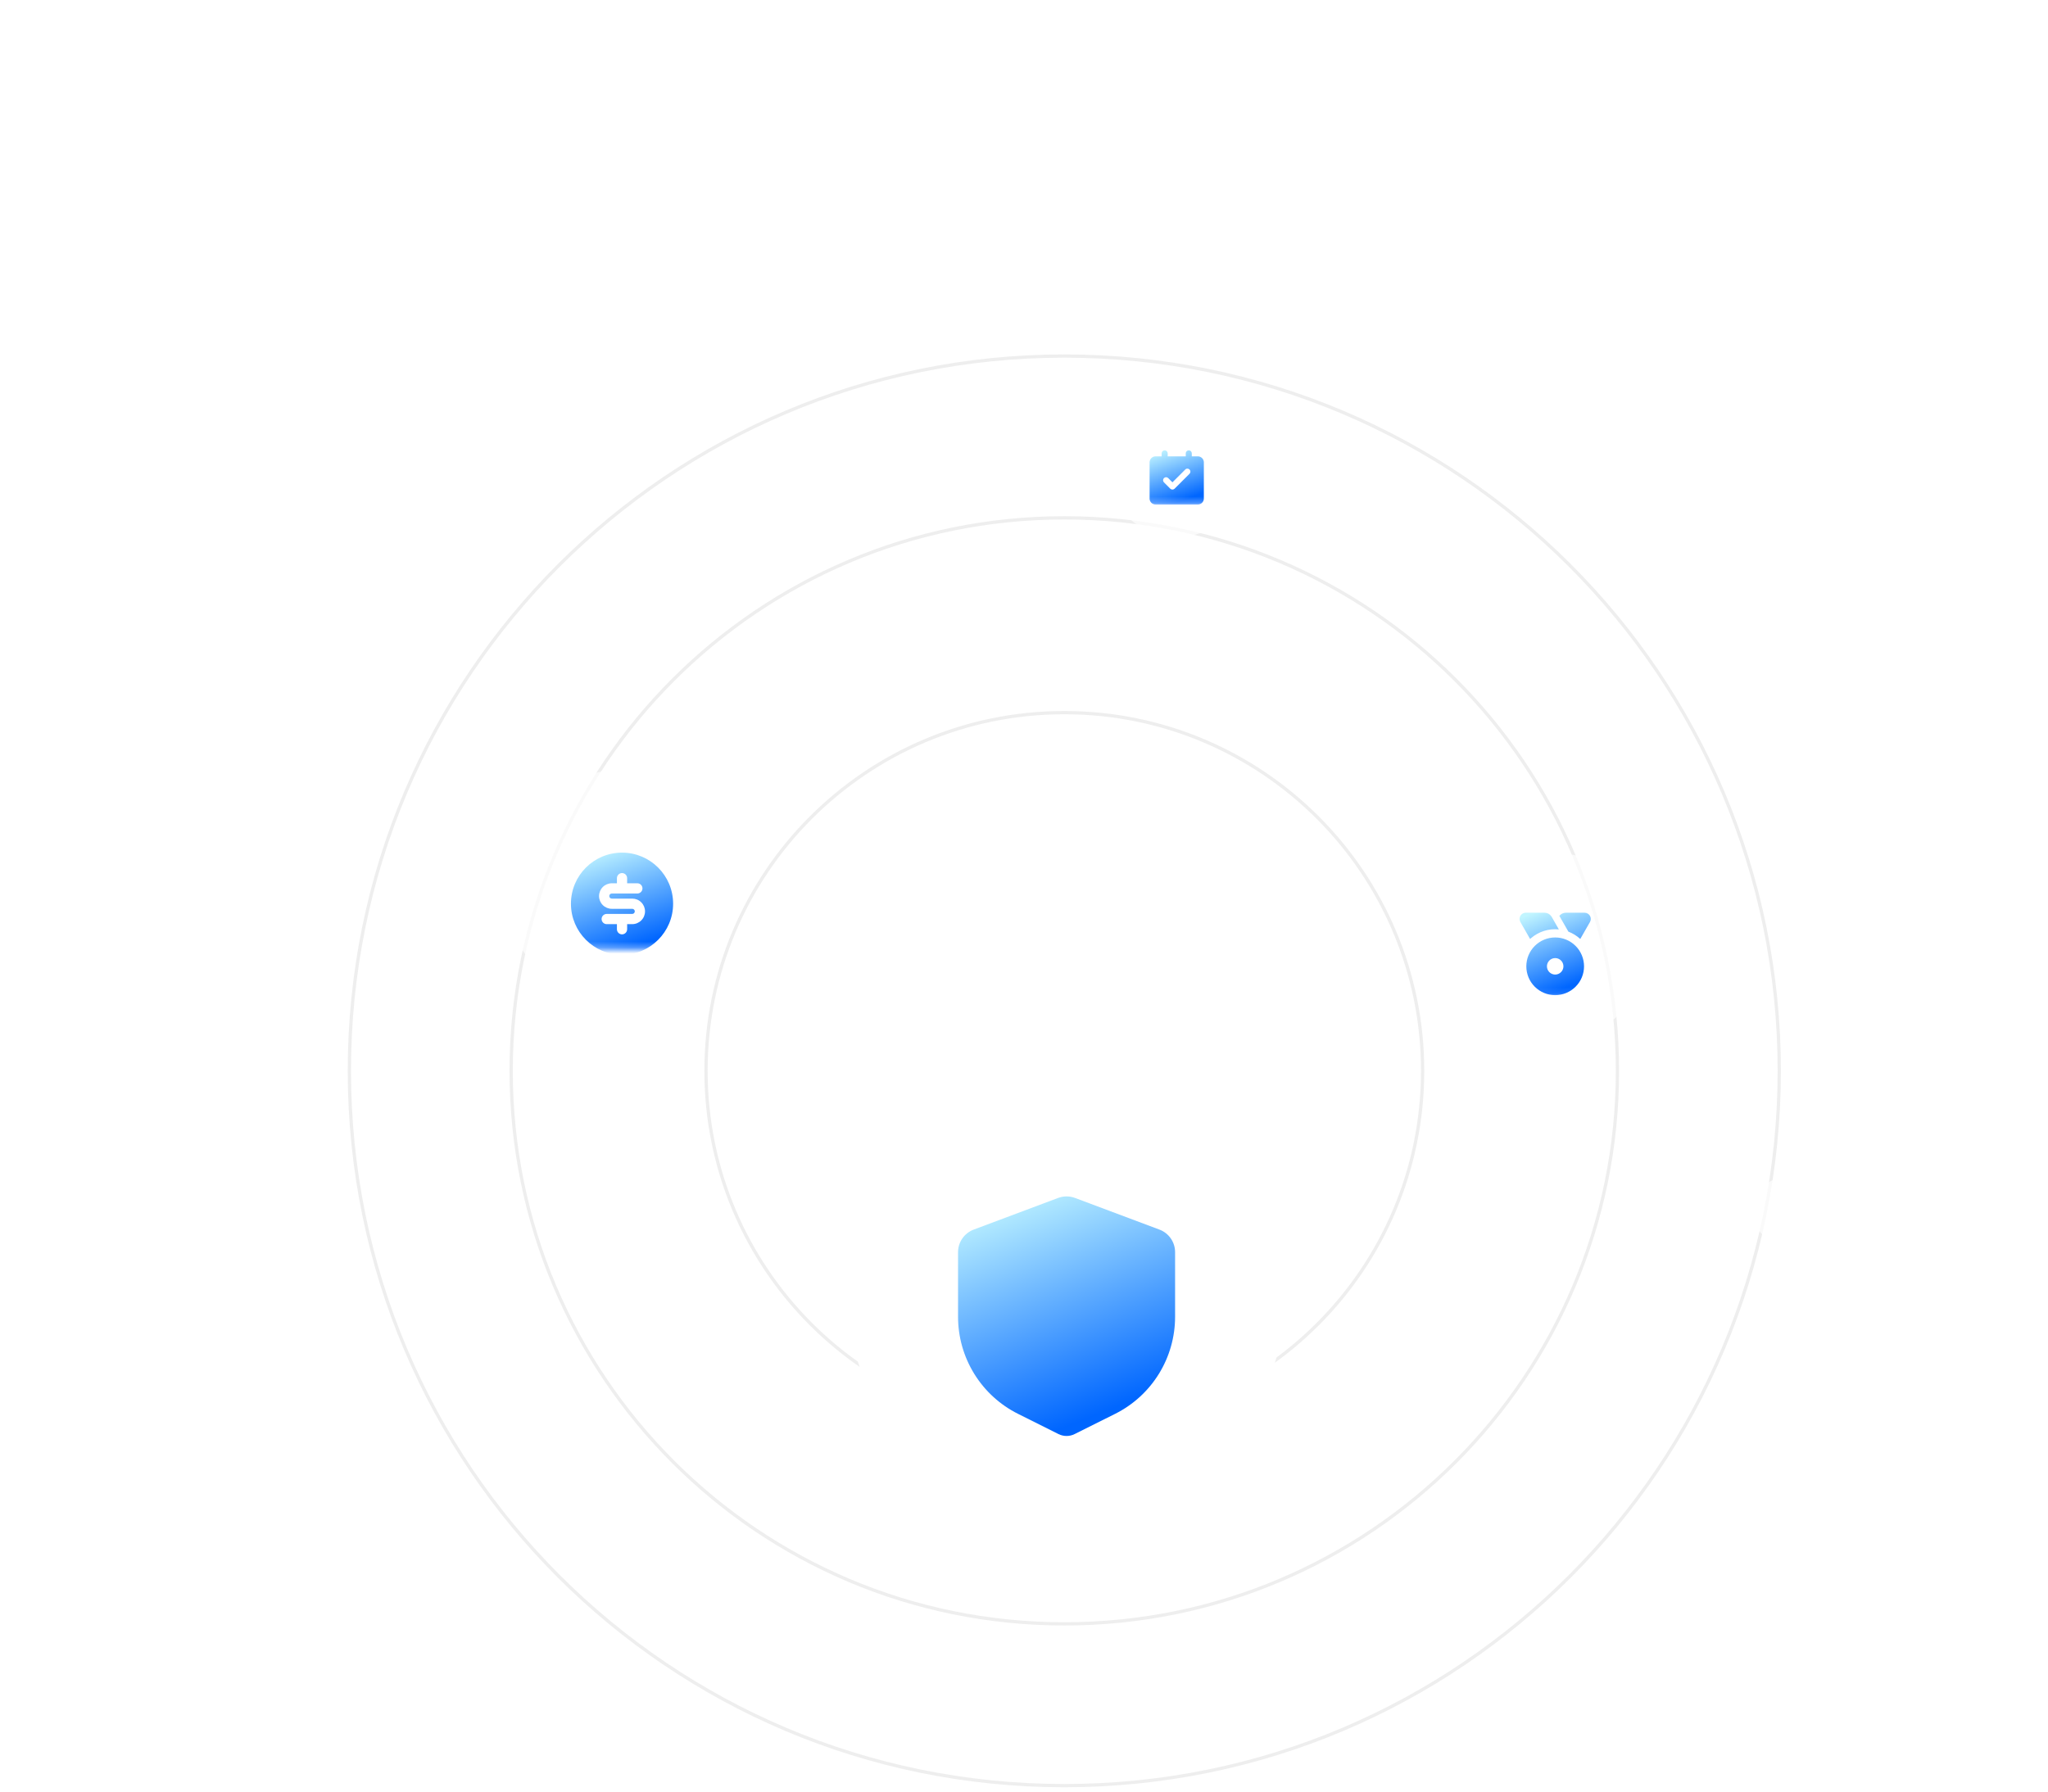 <svg width="344" height="301" viewBox="0 0 344 301" fill="none" xmlns="http://www.w3.org/2000/svg">
<path opacity="0.6" d="M178.772 240.095C212.01 240.095 238.956 213.15 238.956 179.911C238.956 146.673 212.01 119.727 178.772 119.727C145.533 119.727 118.588 146.673 118.588 179.911C118.588 213.15 145.533 240.095 178.772 240.095Z" stroke="#E2E2E2" stroke-width="0.548"/>
<path opacity="0.6" d="M178.772 272.822C230.085 272.822 271.682 231.224 271.682 179.911C271.682 128.598 230.085 87.001 178.772 87.001C127.459 87.001 85.861 128.598 85.861 179.911C85.861 231.224 127.459 272.822 178.772 272.822Z" stroke="#E2E2E2" stroke-width="0.548"/>
<path opacity="0.6" d="M178.772 59.819C245.096 59.819 298.862 113.586 298.862 179.91C298.862 246.234 245.097 300.001 178.772 300.001C112.448 300 58.682 246.234 58.682 179.91C58.682 113.586 112.448 59.819 178.772 59.819Z" stroke="#E2E2E2" stroke-width="0.548"/>
<g filter="url(#filter0_dddddi_881_335)">
<path d="M87.477 266.998C87.477 262.803 90.877 259.403 95.072 259.403H96.084C100.279 259.403 103.679 262.803 103.679 266.998C103.679 271.192 100.279 274.593 96.084 274.593H95.072C90.877 274.593 87.477 271.192 87.477 266.998Z" fill="white"/>
</g>
<g filter="url(#filter1_dddddi_881_335)">
<path d="M142.455 176.821C142.455 156.556 158.883 140.128 179.147 140.128C199.412 140.128 215.839 156.556 215.839 176.821C215.839 197.085 199.412 213.513 179.147 213.513C158.883 213.513 142.455 197.085 142.455 176.821Z" fill="white"/>
<mask id="mask0_881_335" style="mask-type:luminance" maskUnits="userSpaceOnUse" x="154" y="152" width="50" height="50">
<path d="M203.452 152.516H154.844V201.125H203.452V152.516Z" fill="white"/>
</mask>
<g mask="url(#mask0_881_335)">
<g filter="url(#filter2_di_881_335)">
<path d="M180.572 156.962L194.749 162.279C195.522 162.568 196.187 163.087 196.657 163.764C197.127 164.442 197.379 165.247 197.378 166.072V176.934C197.378 180.319 196.436 183.638 194.656 186.517C192.877 189.397 190.33 191.724 187.302 193.238L180.509 196.632C180.088 196.843 179.622 196.953 179.15 196.953C178.679 196.953 178.213 196.843 177.791 196.632L170.998 193.236C167.97 191.722 165.424 189.395 163.645 186.515C161.865 183.636 160.922 180.317 160.922 176.932V166.074C160.922 165.249 161.173 164.444 161.643 163.765C162.113 163.087 162.778 162.568 163.551 162.279L177.728 156.962C178.646 156.619 179.655 156.619 180.572 156.962Z" fill="url(#paint0_linear_881_335)"/>
</g>
</g>
</g>
<g filter="url(#filter3_ddddddi_881_335)">
<path d="M124.229 120.381C124.229 109.475 115.387 100.634 104.481 100.634C93.575 100.634 84.734 109.475 84.734 120.381C84.734 131.287 93.575 140.128 104.481 140.128C115.387 140.128 124.229 131.287 124.229 120.381Z" fill="white" fill-opacity="0.72"/>
<mask id="mask1_881_335" style="mask-type:luminance" maskUnits="userSpaceOnUse" x="94" y="110" width="21" height="21">
<path d="M114.777 110.084H94.184V130.678H114.777V110.084Z" fill="white"/>
</mask>
<g mask="url(#mask1_881_335)">
<g filter="url(#filter4_di_881_335)">
<path fill-rule="evenodd" clip-rule="evenodd" d="M95.9 120.381C95.9 115.642 99.743 111.801 104.482 111.801C109.221 111.801 113.062 115.642 113.062 120.381C113.062 125.121 109.221 128.963 104.482 128.963C99.743 128.963 95.9 125.121 95.9 120.381ZM105.339 116.092C105.339 115.864 105.249 115.645 105.088 115.484C104.927 115.323 104.709 115.233 104.482 115.233C104.254 115.233 104.035 115.323 103.875 115.484C103.714 115.645 103.623 115.864 103.623 116.092V116.949H102.765C102.196 116.949 101.65 117.175 101.248 117.577C100.846 117.98 100.62 118.525 100.62 119.094C100.62 119.663 100.846 120.209 101.248 120.611C101.65 121.013 102.196 121.24 102.765 121.24H106.197C106.312 121.24 106.421 121.285 106.501 121.366C106.581 121.446 106.627 121.555 106.627 121.668C106.627 121.783 106.581 121.891 106.501 121.972C106.421 122.052 106.312 122.098 106.197 122.098H101.908C101.68 122.098 101.461 122.188 101.301 122.349C101.14 122.51 101.049 122.728 101.049 122.956C101.049 123.183 101.14 123.401 101.301 123.562C101.461 123.723 101.68 123.814 101.908 123.814H103.623V124.672C103.623 124.9 103.714 125.118 103.875 125.279C104.035 125.44 104.254 125.53 104.482 125.53C104.709 125.53 104.927 125.44 105.088 125.279C105.249 125.118 105.339 124.9 105.339 124.672V123.814H106.197C106.766 123.814 107.312 123.587 107.714 123.185C108.117 122.783 108.343 122.238 108.343 121.668C108.343 121.099 108.117 120.555 107.714 120.152C107.312 119.749 106.766 119.524 106.197 119.524H102.765C102.652 119.524 102.542 119.478 102.461 119.398C102.381 119.317 102.336 119.209 102.336 119.094C102.336 118.981 102.381 118.871 102.461 118.791C102.542 118.71 102.652 118.666 102.765 118.666H107.056C107.283 118.666 107.502 118.575 107.663 118.414C107.824 118.253 107.914 118.035 107.914 117.807C107.914 117.579 107.824 117.362 107.663 117.201C107.502 117.04 107.283 116.949 107.056 116.949H105.339V116.092Z" fill="url(#paint1_linear_881_335)"/>
</g>
</g>
</g>
<g filter="url(#filter5_ddddddi_881_335)">
<path d="M197.655 50.001H197.655C191.219 50.001 186.002 55.218 186.002 61.653V61.653C186.002 68.089 191.219 73.306 197.655 73.306H197.655C204.09 73.306 209.307 68.089 209.307 61.653V61.653C209.307 55.218 204.09 50.001 197.655 50.001Z" fill="white" fill-opacity="0.72"/>
<mask id="mask2_881_335" style="mask-type:luminance" maskUnits="userSpaceOnUse" x="191" y="55" width="13" height="13">
<path d="M203.728 55.577H191.576V67.73H203.728V55.577Z" fill="white"/>
</mask>
<g mask="url(#mask2_881_335)">
<g filter="url(#filter6_di_881_335)">
<path d="M199.676 57.096C199.811 57.096 199.939 57.15 200.035 57.245C200.129 57.34 200.182 57.468 200.182 57.603V58.109H201.195C201.45 58.109 201.696 58.206 201.884 58.379C202.071 58.553 202.187 58.791 202.206 59.046L202.208 59.122V65.198C202.208 65.453 202.112 65.7 201.937 65.887C201.764 66.074 201.526 66.189 201.271 66.208L201.195 66.211H194.106C193.851 66.211 193.605 66.114 193.418 65.941C193.23 65.767 193.115 65.529 193.096 65.274L193.094 65.198V59.122C193.094 58.866 193.19 58.62 193.364 58.433C193.537 58.246 193.775 58.131 194.03 58.112L194.106 58.109H195.119V57.603C195.119 57.468 195.173 57.34 195.267 57.245C195.362 57.15 195.491 57.096 195.625 57.096C195.76 57.096 195.889 57.15 195.984 57.245C196.078 57.34 196.132 57.468 196.132 57.603V58.109H199.17V57.603C199.17 57.468 199.223 57.34 199.318 57.245C199.413 57.15 199.541 57.096 199.676 57.096ZM199.081 60.327L196.933 62.474L196.216 61.758C196.121 61.666 195.993 61.615 195.86 61.616C195.728 61.617 195.6 61.671 195.507 61.764C195.413 61.858 195.359 61.985 195.358 62.118C195.357 62.251 195.408 62.379 195.5 62.474L196.57 63.545C196.618 63.593 196.675 63.63 196.736 63.656C196.799 63.682 196.865 63.695 196.933 63.695C197 63.695 197.066 63.682 197.128 63.656C197.19 63.63 197.247 63.593 197.294 63.545L199.797 61.042C199.845 60.996 199.884 60.94 199.91 60.878C199.936 60.816 199.951 60.75 199.952 60.683C199.952 60.615 199.939 60.549 199.913 60.486C199.888 60.424 199.85 60.368 199.803 60.32C199.755 60.273 199.698 60.235 199.637 60.21C199.575 60.184 199.508 60.171 199.44 60.172C199.373 60.172 199.306 60.186 199.245 60.213C199.183 60.239 199.127 60.278 199.081 60.327Z" fill="url(#paint2_linear_881_335)"/>
</g>
</g>
</g>
<g filter="url(#filter7_ddddddi_881_335)">
<path d="M276.918 136.584C276.918 127.915 269.891 120.888 261.222 120.888C252.553 120.888 245.525 127.915 245.525 136.584C245.525 145.253 252.553 152.281 261.222 152.281C269.891 152.281 276.918 145.253 276.918 136.584Z" fill="white" fill-opacity="0.72"/>
<mask id="mask3_881_335" style="mask-type:luminance" maskUnits="userSpaceOnUse" x="252" y="128" width="18" height="17">
<path d="M269.533 128.273H252.912V144.894H269.533V128.273Z" fill="white"/>
</mask>
<g mask="url(#mask3_881_335)">
<g filter="url(#filter8_di_881_335)">
<path d="M261.221 133.813C262.507 133.813 263.74 134.325 264.649 135.233C265.559 136.142 266.069 137.376 266.069 138.661C266.069 139.947 265.559 141.18 264.649 142.089C263.74 142.998 262.507 143.51 261.221 143.51C259.935 143.51 258.703 142.998 257.793 142.089C256.884 141.18 256.374 139.947 256.374 138.661C256.374 137.376 256.884 136.142 257.793 135.233C258.703 134.325 259.935 133.813 261.221 133.813ZM261.221 137.277C260.854 137.277 260.501 137.422 260.242 137.682C259.982 137.942 259.836 138.294 259.836 138.661C259.836 139.028 259.982 139.381 260.242 139.641C260.501 139.9 260.854 140.046 261.221 140.046C261.589 140.046 261.941 139.9 262.201 139.641C262.461 139.381 262.607 139.028 262.607 138.661C262.607 138.294 262.461 137.942 262.201 137.682C261.941 137.422 261.589 137.277 261.221 137.277ZM259.435 129.658C259.66 129.658 259.881 129.713 260.08 129.818C260.279 129.923 260.45 130.074 260.576 130.26L260.637 130.356L261.838 132.459C261.002 132.374 260.156 132.46 259.353 132.712C258.55 132.965 257.807 133.378 257.169 133.926L257.008 134.068L255.375 131.213C255.289 131.061 255.242 130.891 255.238 130.716C255.235 130.541 255.276 130.369 255.357 130.215C255.438 130.06 255.556 129.929 255.701 129.832C255.846 129.735 256.013 129.676 256.187 129.662L256.276 129.658H259.435ZM266.164 129.658C266.346 129.658 266.526 129.706 266.683 129.797C266.841 129.887 266.972 130.018 267.063 130.176C267.155 130.333 267.203 130.512 267.204 130.693C267.204 130.875 267.158 131.055 267.067 131.213L265.435 134.068C264.854 133.535 264.176 133.115 263.438 132.834L262.022 130.356C261.99 130.3 261.953 130.246 261.914 130.194C262.044 130.028 262.21 129.892 262.399 129.8C262.588 129.707 262.797 129.658 263.008 129.658H266.164Z" fill="url(#paint3_linear_881_335)"/>
</g>
</g>
</g>
<g filter="url(#filter9_ddddddi_881_335)">
<path d="M305.497 195.319C305.497 192.243 303.003 189.749 299.927 189.749C296.851 189.749 294.357 192.243 294.357 195.319C294.357 198.395 296.851 200.889 299.927 200.889C303.003 200.889 305.497 198.395 305.497 195.319Z" fill="white" fill-opacity="0.72"/>
</g>
<g filter="url(#filter10_ddddddi_881_335)">
<path d="M179.926 119.875C179.926 117.079 177.659 114.812 174.862 114.812C172.066 114.812 169.799 117.079 169.799 119.875C169.799 122.672 172.066 124.938 174.862 124.938C177.659 124.938 179.926 122.672 179.926 119.875Z" fill="white" fill-opacity="0.72"/>
</g>
<defs>
<filter id="filter0_dddddi_881_335" x="78.792" y="255.784" width="33.571" height="36.177" filterUnits="userSpaceOnUse" color-interpolation-filters="sRGB">
<feFlood flood-opacity="0" result="BackgroundImageFix"/>
<feColorMatrix in="SourceAlpha" type="matrix" values="0 0 0 0 0 0 0 0 0 0 0 0 0 0 0 0 0 0 127 0" result="hardAlpha"/>
<feOffset dy="8.684"/>
<feGaussianBlur stdDeviation="4.342"/>
<feComposite in2="hardAlpha" operator="out"/>
<feColorMatrix type="matrix" values="0 0 0 0 0.055 0 0 0 0 0.247 0 0 0 0 0.494 0 0 0 0.04 0"/>
<feBlend mode="normal" in2="BackgroundImageFix" result="effect1_dropShadow_881_335"/>
<feColorMatrix in="SourceAlpha" type="matrix" values="0 0 0 0 0 0 0 0 0 0 0 0 0 0 0 0 0 0 127 0" result="hardAlpha"/>
<feOffset dy="4.342"/>
<feGaussianBlur stdDeviation="2.171"/>
<feComposite in2="hardAlpha" operator="out"/>
<feColorMatrix type="matrix" values="0 0 0 0 0.055 0 0 0 0 0.247 0 0 0 0 0.494 0 0 0 0.04 0"/>
<feBlend mode="normal" in2="effect1_dropShadow_881_335" result="effect2_dropShadow_881_335"/>
<feColorMatrix in="SourceAlpha" type="matrix" values="0 0 0 0 0 0 0 0 0 0 0 0 0 0 0 0 0 0 127 0" result="hardAlpha"/>
<feOffset dy="2.171"/>
<feGaussianBlur stdDeviation="1.086"/>
<feComposite in2="hardAlpha" operator="out"/>
<feColorMatrix type="matrix" values="0 0 0 0 0.165 0 0 0 0 0.2 0 0 0 0 0.275 0 0 0 0.04 0"/>
<feBlend mode="normal" in2="effect2_dropShadow_881_335" result="effect3_dropShadow_881_335"/>
<feColorMatrix in="SourceAlpha" type="matrix" values="0 0 0 0 0 0 0 0 0 0 0 0 0 0 0 0 0 0 127 0" result="hardAlpha"/>
<feOffset dy="1.086"/>
<feGaussianBlur stdDeviation="0.543"/>
<feComposite in2="hardAlpha" operator="out"/>
<feColorMatrix type="matrix" values="0 0 0 0 0.165 0 0 0 0 0.2 0 0 0 0 0.275 0 0 0 0.04 0"/>
<feBlend mode="normal" in2="effect3_dropShadow_881_335" result="effect4_dropShadow_881_335"/>
<feColorMatrix in="SourceAlpha" type="matrix" values="0 0 0 0 0 0 0 0 0 0 0 0 0 0 0 0 0 0 127 0" result="hardAlpha"/>
<feOffset dy="0.362"/>
<feGaussianBlur stdDeviation="0.181"/>
<feComposite in2="hardAlpha" operator="out"/>
<feColorMatrix type="matrix" values="0 0 0 0 0.165 0 0 0 0 0.2 0 0 0 0 0.271 0 0 0 0.04 0"/>
<feBlend mode="normal" in2="effect4_dropShadow_881_335" result="effect5_dropShadow_881_335"/>
<feBlend mode="normal" in="SourceGraphic" in2="effect5_dropShadow_881_335" result="shape"/>
<feColorMatrix in="SourceAlpha" type="matrix" values="0 0 0 0 0 0 0 0 0 0 0 0 0 0 0 0 0 0 127 0" result="hardAlpha"/>
<feOffset/>
<feGaussianBlur stdDeviation="2"/>
<feComposite in2="hardAlpha" operator="arithmetic" k2="-1" k3="1"/>
<feColorMatrix type="matrix" values="0 0 0 0 0.055 0 0 0 0 0.247 0 0 0 0 0.494 0 0 0 0.04 0"/>
<feBlend mode="normal" in2="shape" result="effect6_innerShadow_881_335"/>
</filter>
<filter id="filter1_dddddi_881_335" x="121.03" y="131.201" width="116.236" height="125.162" filterUnits="userSpaceOnUse" color-interpolation-filters="sRGB">
<feFlood flood-opacity="0" result="BackgroundImageFix"/>
<feColorMatrix in="SourceAlpha" type="matrix" values="0 0 0 0 0 0 0 0 0 0 0 0 0 0 0 0 0 0 127 0" result="hardAlpha"/>
<feOffset dy="21.425"/>
<feGaussianBlur stdDeviation="10.713"/>
<feComposite in2="hardAlpha" operator="out"/>
<feColorMatrix type="matrix" values="0 0 0 0 0.055 0 0 0 0 0.247 0 0 0 0 0.494 0 0 0 0.04 0"/>
<feBlend mode="normal" in2="BackgroundImageFix" result="effect1_dropShadow_881_335"/>
<feColorMatrix in="SourceAlpha" type="matrix" values="0 0 0 0 0 0 0 0 0 0 0 0 0 0 0 0 0 0 127 0" result="hardAlpha"/>
<feOffset dy="10.713"/>
<feGaussianBlur stdDeviation="5.356"/>
<feComposite in2="hardAlpha" operator="out"/>
<feColorMatrix type="matrix" values="0 0 0 0 0.055 0 0 0 0 0.247 0 0 0 0 0.494 0 0 0 0.04 0"/>
<feBlend mode="normal" in2="effect1_dropShadow_881_335" result="effect2_dropShadow_881_335"/>
<feColorMatrix in="SourceAlpha" type="matrix" values="0 0 0 0 0 0 0 0 0 0 0 0 0 0 0 0 0 0 127 0" result="hardAlpha"/>
<feOffset dy="5.356"/>
<feGaussianBlur stdDeviation="2.678"/>
<feComposite in2="hardAlpha" operator="out"/>
<feColorMatrix type="matrix" values="0 0 0 0 0.165 0 0 0 0 0.2 0 0 0 0 0.275 0 0 0 0.04 0"/>
<feBlend mode="normal" in2="effect2_dropShadow_881_335" result="effect3_dropShadow_881_335"/>
<feColorMatrix in="SourceAlpha" type="matrix" values="0 0 0 0 0 0 0 0 0 0 0 0 0 0 0 0 0 0 127 0" result="hardAlpha"/>
<feOffset dy="2.678"/>
<feGaussianBlur stdDeviation="1.339"/>
<feComposite in2="hardAlpha" operator="out"/>
<feColorMatrix type="matrix" values="0 0 0 0 0.165 0 0 0 0 0.2 0 0 0 0 0.275 0 0 0 0.04 0"/>
<feBlend mode="normal" in2="effect3_dropShadow_881_335" result="effect4_dropShadow_881_335"/>
<feColorMatrix in="SourceAlpha" type="matrix" values="0 0 0 0 0 0 0 0 0 0 0 0 0 0 0 0 0 0 127 0" result="hardAlpha"/>
<feOffset dy="0.893"/>
<feGaussianBlur stdDeviation="0.446"/>
<feComposite in2="hardAlpha" operator="out"/>
<feColorMatrix type="matrix" values="0 0 0 0 0.165 0 0 0 0 0.2 0 0 0 0 0.271 0 0 0 0.04 0"/>
<feBlend mode="normal" in2="effect4_dropShadow_881_335" result="effect5_dropShadow_881_335"/>
<feBlend mode="normal" in="SourceGraphic" in2="effect5_dropShadow_881_335" result="shape"/>
<feColorMatrix in="SourceAlpha" type="matrix" values="0 0 0 0 0 0 0 0 0 0 0 0 0 0 0 0 0 0 127 0" result="hardAlpha"/>
<feOffset/>
<feGaussianBlur stdDeviation="2"/>
<feComposite in2="hardAlpha" operator="arithmetic" k2="-1" k3="1"/>
<feColorMatrix type="matrix" values="0 0 0 0 0.055 0 0 0 0 0.247 0 0 0 0 0.494 0 0 0 0.04 0"/>
<feBlend mode="normal" in2="shape" result="effect6_innerShadow_881_335"/>
</filter>
<filter id="filter2_di_881_335" x="156.068" y="155.087" width="46.165" height="49.957" filterUnits="userSpaceOnUse" color-interpolation-filters="sRGB">
<feFlood flood-opacity="0" result="BackgroundImageFix"/>
<feColorMatrix in="SourceAlpha" type="matrix" values="0 0 0 0 0 0 0 0 0 0 0 0 0 0 0 0 0 0 127 0" result="hardAlpha"/>
<feOffset dy="3.236"/>
<feGaussianBlur stdDeviation="2.427"/>
<feComposite in2="hardAlpha" operator="out"/>
<feColorMatrix type="matrix" values="0 0 0 0 0 0 0 0 0 0 0 0 0 0 0 0 0 0 0.05 0"/>
<feBlend mode="normal" in2="BackgroundImageFix" result="effect1_dropShadow_881_335"/>
<feBlend mode="normal" in="SourceGraphic" in2="effect1_dropShadow_881_335" result="shape"/>
<feColorMatrix in="SourceAlpha" type="matrix" values="0 0 0 0 0 0 0 0 0 0 0 0 0 0 0 0 0 0 127 0" result="hardAlpha"/>
<feOffset/>
<feGaussianBlur stdDeviation="2.575"/>
<feComposite in2="hardAlpha" operator="arithmetic" k2="-1" k3="1"/>
<feColorMatrix type="matrix" values="0 0 0 0 0 0 0 0 0 0 0 0 0 0 0 0 0 0 0.16 0"/>
<feBlend mode="normal" in2="shape" result="effect2_innerShadow_881_335"/>
</filter>
<filter id="filter3_ddddddi_881_335" x="0.001" y="15.901" width="208.961" height="208.961" filterUnits="userSpaceOnUse" color-interpolation-filters="sRGB">
<feFlood flood-opacity="0" result="BackgroundImageFix"/>
<feColorMatrix in="SourceAlpha" type="matrix" values="0 0 0 0 0 0 0 0 0 0 0 0 0 0 0 0 0 0 127 0" result="hardAlpha"/>
<feOffset dy="14.977"/>
<feGaussianBlur stdDeviation="7.489"/>
<feComposite in2="hardAlpha" operator="out"/>
<feColorMatrix type="matrix" values="0 0 0 0 0.055 0 0 0 0 0.247 0 0 0 0 0.494 0 0 0 0.04 0"/>
<feBlend mode="normal" in2="BackgroundImageFix" result="effect1_dropShadow_881_335"/>
<feColorMatrix in="SourceAlpha" type="matrix" values="0 0 0 0 0 0 0 0 0 0 0 0 0 0 0 0 0 0 127 0" result="hardAlpha"/>
<feOffset dy="7.489"/>
<feGaussianBlur stdDeviation="3.744"/>
<feComposite in2="hardAlpha" operator="out"/>
<feColorMatrix type="matrix" values="0 0 0 0 0.055 0 0 0 0 0.247 0 0 0 0 0.494 0 0 0 0.04 0"/>
<feBlend mode="normal" in2="effect1_dropShadow_881_335" result="effect2_dropShadow_881_335"/>
<feColorMatrix in="SourceAlpha" type="matrix" values="0 0 0 0 0 0 0 0 0 0 0 0 0 0 0 0 0 0 127 0" result="hardAlpha"/>
<feOffset dy="3.744"/>
<feGaussianBlur stdDeviation="1.872"/>
<feComposite in2="hardAlpha" operator="out"/>
<feColorMatrix type="matrix" values="0 0 0 0 0.165 0 0 0 0 0.2 0 0 0 0 0.275 0 0 0 0.04 0"/>
<feBlend mode="normal" in2="effect2_dropShadow_881_335" result="effect3_dropShadow_881_335"/>
<feColorMatrix in="SourceAlpha" type="matrix" values="0 0 0 0 0 0 0 0 0 0 0 0 0 0 0 0 0 0 127 0" result="hardAlpha"/>
<feOffset dy="1.872"/>
<feGaussianBlur stdDeviation="0.936"/>
<feComposite in2="hardAlpha" operator="out"/>
<feColorMatrix type="matrix" values="0 0 0 0 0.165 0 0 0 0 0.2 0 0 0 0 0.275 0 0 0 0.04 0"/>
<feBlend mode="normal" in2="effect3_dropShadow_881_335" result="effect4_dropShadow_881_335"/>
<feColorMatrix in="SourceAlpha" type="matrix" values="0 0 0 0 0 0 0 0 0 0 0 0 0 0 0 0 0 0 127 0" result="hardAlpha"/>
<feOffset dy="0.624"/>
<feGaussianBlur stdDeviation="0.312"/>
<feComposite in2="hardAlpha" operator="out"/>
<feColorMatrix type="matrix" values="0 0 0 0 0.165 0 0 0 0 0.2 0 0 0 0 0.271 0 0 0 0.04 0"/>
<feBlend mode="normal" in2="effect4_dropShadow_881_335" result="effect5_dropShadow_881_335"/>
<feColorMatrix in="SourceAlpha" type="matrix" values="0 0 0 0 0 0 0 0 0 0 0 0 0 0 0 0 0 0 127 0" result="hardAlpha"/>
<feOffset/>
<feGaussianBlur stdDeviation="42.367"/>
<feComposite in2="hardAlpha" operator="out"/>
<feColorMatrix type="matrix" values="0 0 0 0 1 0 0 0 0 1 0 0 0 0 1 0 0 0 1 0"/>
<feBlend mode="normal" in2="effect5_dropShadow_881_335" result="effect6_dropShadow_881_335"/>
<feBlend mode="normal" in="SourceGraphic" in2="effect6_dropShadow_881_335" result="shape"/>
<feColorMatrix in="SourceAlpha" type="matrix" values="0 0 0 0 0 0 0 0 0 0 0 0 0 0 0 0 0 0 127 0" result="hardAlpha"/>
<feOffset/>
<feGaussianBlur stdDeviation="2"/>
<feComposite in2="hardAlpha" operator="arithmetic" k2="-1" k3="1"/>
<feColorMatrix type="matrix" values="0 0 0 0 0.055 0 0 0 0 0.247 0 0 0 0 0.494 0 0 0 0.04 0"/>
<feBlend mode="normal" in2="shape" result="effect7_innerShadow_881_335"/>
</filter>
<filter id="filter4_di_881_335" x="91.79" y="110.431" width="25.384" height="25.383" filterUnits="userSpaceOnUse" color-interpolation-filters="sRGB">
<feFlood flood-opacity="0" result="BackgroundImageFix"/>
<feColorMatrix in="SourceAlpha" type="matrix" values="0 0 0 0 0 0 0 0 0 0 0 0 0 0 0 0 0 0 127 0" result="hardAlpha"/>
<feOffset dy="2.741"/>
<feGaussianBlur stdDeviation="2.055"/>
<feComposite in2="hardAlpha" operator="out"/>
<feColorMatrix type="matrix" values="0 0 0 0 0 0 0 0 0 0 0 0 0 0 0 0 0 0 0.05 0"/>
<feBlend mode="normal" in2="BackgroundImageFix" result="effect1_dropShadow_881_335"/>
<feBlend mode="normal" in="SourceGraphic" in2="effect1_dropShadow_881_335" result="shape"/>
<feColorMatrix in="SourceAlpha" type="matrix" values="0 0 0 0 0 0 0 0 0 0 0 0 0 0 0 0 0 0 127 0" result="hardAlpha"/>
<feOffset/>
<feGaussianBlur stdDeviation="2.181"/>
<feComposite in2="hardAlpha" operator="arithmetic" k2="-1" k3="1"/>
<feColorMatrix type="matrix" values="0 0 0 0 0 0 0 0 0 0 0 0 0 0 0 0 0 0 0.16 0"/>
<feBlend mode="normal" in2="shape" result="effect2_innerShadow_881_335"/>
</filter>
<filter id="filter5_ddddddi_881_335" x="136.001" y="-6.86646e-05" width="123.306" height="123.307" filterUnits="userSpaceOnUse" color-interpolation-filters="sRGB">
<feFlood flood-opacity="0" result="BackgroundImageFix"/>
<feColorMatrix in="SourceAlpha" type="matrix" values="0 0 0 0 0 0 0 0 0 0 0 0 0 0 0 0 0 0 127 0" result="hardAlpha"/>
<feOffset dy="8.838"/>
<feGaussianBlur stdDeviation="4.419"/>
<feComposite in2="hardAlpha" operator="out"/>
<feColorMatrix type="matrix" values="0 0 0 0 0.055 0 0 0 0 0.247 0 0 0 0 0.494 0 0 0 0.04 0"/>
<feBlend mode="normal" in2="BackgroundImageFix" result="effect1_dropShadow_881_335"/>
<feColorMatrix in="SourceAlpha" type="matrix" values="0 0 0 0 0 0 0 0 0 0 0 0 0 0 0 0 0 0 127 0" result="hardAlpha"/>
<feOffset dy="4.419"/>
<feGaussianBlur stdDeviation="2.21"/>
<feComposite in2="hardAlpha" operator="out"/>
<feColorMatrix type="matrix" values="0 0 0 0 0.055 0 0 0 0 0.247 0 0 0 0 0.494 0 0 0 0.04 0"/>
<feBlend mode="normal" in2="effect1_dropShadow_881_335" result="effect2_dropShadow_881_335"/>
<feColorMatrix in="SourceAlpha" type="matrix" values="0 0 0 0 0 0 0 0 0 0 0 0 0 0 0 0 0 0 127 0" result="hardAlpha"/>
<feOffset dy="2.21"/>
<feGaussianBlur stdDeviation="1.105"/>
<feComposite in2="hardAlpha" operator="out"/>
<feColorMatrix type="matrix" values="0 0 0 0 0.165 0 0 0 0 0.2 0 0 0 0 0.275 0 0 0 0.04 0"/>
<feBlend mode="normal" in2="effect2_dropShadow_881_335" result="effect3_dropShadow_881_335"/>
<feColorMatrix in="SourceAlpha" type="matrix" values="0 0 0 0 0 0 0 0 0 0 0 0 0 0 0 0 0 0 127 0" result="hardAlpha"/>
<feOffset dy="1.105"/>
<feGaussianBlur stdDeviation="0.552"/>
<feComposite in2="hardAlpha" operator="out"/>
<feColorMatrix type="matrix" values="0 0 0 0 0.165 0 0 0 0 0.2 0 0 0 0 0.275 0 0 0 0.04 0"/>
<feBlend mode="normal" in2="effect3_dropShadow_881_335" result="effect4_dropShadow_881_335"/>
<feColorMatrix in="SourceAlpha" type="matrix" values="0 0 0 0 0 0 0 0 0 0 0 0 0 0 0 0 0 0 127 0" result="hardAlpha"/>
<feOffset dy="0.368"/>
<feGaussianBlur stdDeviation="0.184"/>
<feComposite in2="hardAlpha" operator="out"/>
<feColorMatrix type="matrix" values="0 0 0 0 0.165 0 0 0 0 0.2 0 0 0 0 0.271 0 0 0 0.04 0"/>
<feBlend mode="normal" in2="effect4_dropShadow_881_335" result="effect5_dropShadow_881_335"/>
<feColorMatrix in="SourceAlpha" type="matrix" values="0 0 0 0 0 0 0 0 0 0 0 0 0 0 0 0 0 0 127 0" result="hardAlpha"/>
<feOffset/>
<feGaussianBlur stdDeviation="25"/>
<feComposite in2="hardAlpha" operator="out"/>
<feColorMatrix type="matrix" values="0 0 0 0 1 0 0 0 0 1 0 0 0 0 1 0 0 0 1 0"/>
<feBlend mode="normal" in2="effect5_dropShadow_881_335" result="effect6_dropShadow_881_335"/>
<feBlend mode="normal" in="SourceGraphic" in2="effect6_dropShadow_881_335" result="shape"/>
<feColorMatrix in="SourceAlpha" type="matrix" values="0 0 0 0 0 0 0 0 0 0 0 0 0 0 0 0 0 0 127 0" result="hardAlpha"/>
<feOffset/>
<feGaussianBlur stdDeviation="2"/>
<feComposite in2="hardAlpha" operator="arithmetic" k2="-1" k3="1"/>
<feColorMatrix type="matrix" values="0 0 0 0 0.055 0 0 0 0 0.247 0 0 0 0 0.494 0 0 0 0.04 0"/>
<feBlend mode="normal" in2="shape" result="effect7_innerShadow_881_335"/>
</filter>
<filter id="filter6_di_881_335" x="190.667" y="56.287" width="13.968" height="13.969" filterUnits="userSpaceOnUse" color-interpolation-filters="sRGB">
<feFlood flood-opacity="0" result="BackgroundImageFix"/>
<feColorMatrix in="SourceAlpha" type="matrix" values="0 0 0 0 0 0 0 0 0 0 0 0 0 0 0 0 0 0 127 0" result="hardAlpha"/>
<feOffset dy="1.618"/>
<feGaussianBlur stdDeviation="1.214"/>
<feComposite in2="hardAlpha" operator="out"/>
<feColorMatrix type="matrix" values="0 0 0 0 0 0 0 0 0 0 0 0 0 0 0 0 0 0 0.05 0"/>
<feBlend mode="normal" in2="BackgroundImageFix" result="effect1_dropShadow_881_335"/>
<feBlend mode="normal" in="SourceGraphic" in2="effect1_dropShadow_881_335" result="shape"/>
<feColorMatrix in="SourceAlpha" type="matrix" values="0 0 0 0 0 0 0 0 0 0 0 0 0 0 0 0 0 0 127 0" result="hardAlpha"/>
<feOffset/>
<feGaussianBlur stdDeviation="1.288"/>
<feComposite in2="hardAlpha" operator="arithmetic" k2="-1" k3="1"/>
<feColorMatrix type="matrix" values="0 0 0 0 0 0 0 0 0 0 0 0 0 0 0 0 0 0 0.16 0"/>
<feBlend mode="normal" in2="shape" result="effect2_innerShadow_881_335"/>
</filter>
<filter id="filter7_ddddddi_881_335" x="179.3" y="54.663" width="163.843" height="163.843" filterUnits="userSpaceOnUse" color-interpolation-filters="sRGB">
<feFlood flood-opacity="0" result="BackgroundImageFix"/>
<feColorMatrix in="SourceAlpha" type="matrix" values="0 0 0 0 0 0 0 0 0 0 0 0 0 0 0 0 0 0 127 0" result="hardAlpha"/>
<feOffset dy="11.706"/>
<feGaussianBlur stdDeviation="5.853"/>
<feComposite in2="hardAlpha" operator="out"/>
<feColorMatrix type="matrix" values="0 0 0 0 0.055 0 0 0 0 0.247 0 0 0 0 0.494 0 0 0 0.04 0"/>
<feBlend mode="normal" in2="BackgroundImageFix" result="effect1_dropShadow_881_335"/>
<feColorMatrix in="SourceAlpha" type="matrix" values="0 0 0 0 0 0 0 0 0 0 0 0 0 0 0 0 0 0 127 0" result="hardAlpha"/>
<feOffset dy="5.853"/>
<feGaussianBlur stdDeviation="2.926"/>
<feComposite in2="hardAlpha" operator="out"/>
<feColorMatrix type="matrix" values="0 0 0 0 0.055 0 0 0 0 0.247 0 0 0 0 0.494 0 0 0 0.04 0"/>
<feBlend mode="normal" in2="effect1_dropShadow_881_335" result="effect2_dropShadow_881_335"/>
<feColorMatrix in="SourceAlpha" type="matrix" values="0 0 0 0 0 0 0 0 0 0 0 0 0 0 0 0 0 0 127 0" result="hardAlpha"/>
<feOffset dy="2.926"/>
<feGaussianBlur stdDeviation="1.463"/>
<feComposite in2="hardAlpha" operator="out"/>
<feColorMatrix type="matrix" values="0 0 0 0 0.165 0 0 0 0 0.2 0 0 0 0 0.275 0 0 0 0.04 0"/>
<feBlend mode="normal" in2="effect2_dropShadow_881_335" result="effect3_dropShadow_881_335"/>
<feColorMatrix in="SourceAlpha" type="matrix" values="0 0 0 0 0 0 0 0 0 0 0 0 0 0 0 0 0 0 127 0" result="hardAlpha"/>
<feOffset dy="1.463"/>
<feGaussianBlur stdDeviation="0.732"/>
<feComposite in2="hardAlpha" operator="out"/>
<feColorMatrix type="matrix" values="0 0 0 0 0.165 0 0 0 0 0.2 0 0 0 0 0.275 0 0 0 0.04 0"/>
<feBlend mode="normal" in2="effect3_dropShadow_881_335" result="effect4_dropShadow_881_335"/>
<feColorMatrix in="SourceAlpha" type="matrix" values="0 0 0 0 0 0 0 0 0 0 0 0 0 0 0 0 0 0 127 0" result="hardAlpha"/>
<feOffset dy="0.488"/>
<feGaussianBlur stdDeviation="0.244"/>
<feComposite in2="hardAlpha" operator="out"/>
<feColorMatrix type="matrix" values="0 0 0 0 0.165 0 0 0 0 0.2 0 0 0 0 0.271 0 0 0 0.04 0"/>
<feBlend mode="normal" in2="effect4_dropShadow_881_335" result="effect5_dropShadow_881_335"/>
<feColorMatrix in="SourceAlpha" type="matrix" values="0 0 0 0 0 0 0 0 0 0 0 0 0 0 0 0 0 0 127 0" result="hardAlpha"/>
<feOffset/>
<feGaussianBlur stdDeviation="33.112"/>
<feComposite in2="hardAlpha" operator="out"/>
<feColorMatrix type="matrix" values="0 0 0 0 1 0 0 0 0 1 0 0 0 0 1 0 0 0 1 0"/>
<feBlend mode="normal" in2="effect5_dropShadow_881_335" result="effect6_dropShadow_881_335"/>
<feBlend mode="normal" in="SourceGraphic" in2="effect6_dropShadow_881_335" result="shape"/>
<feColorMatrix in="SourceAlpha" type="matrix" values="0 0 0 0 0 0 0 0 0 0 0 0 0 0 0 0 0 0 127 0" result="hardAlpha"/>
<feOffset/>
<feGaussianBlur stdDeviation="2"/>
<feComposite in2="hardAlpha" operator="arithmetic" k2="-1" k3="1"/>
<feColorMatrix type="matrix" values="0 0 0 0 0.055 0 0 0 0 0.247 0 0 0 0 0.494 0 0 0 0.04 0"/>
<feBlend mode="normal" in2="shape" result="effect7_innerShadow_881_335"/>
</filter>
<filter id="filter8_di_881_335" x="253.363" y="129.033" width="15.717" height="17.602" filterUnits="userSpaceOnUse" color-interpolation-filters="sRGB">
<feFlood flood-opacity="0" result="BackgroundImageFix"/>
<feColorMatrix in="SourceAlpha" type="matrix" values="0 0 0 0 0 0 0 0 0 0 0 0 0 0 0 0 0 0 127 0" result="hardAlpha"/>
<feOffset dy="1.25"/>
<feGaussianBlur stdDeviation="0.938"/>
<feComposite in2="hardAlpha" operator="out"/>
<feColorMatrix type="matrix" values="0 0 0 0 0 0 0 0 0 0 0 0 0 0 0 0 0 0 0.05 0"/>
<feBlend mode="normal" in2="BackgroundImageFix" result="effect1_dropShadow_881_335"/>
<feBlend mode="normal" in="SourceGraphic" in2="effect1_dropShadow_881_335" result="shape"/>
<feColorMatrix in="SourceAlpha" type="matrix" values="0 0 0 0 0 0 0 0 0 0 0 0 0 0 0 0 0 0 127 0" result="hardAlpha"/>
<feOffset/>
<feGaussianBlur stdDeviation="0.995"/>
<feComposite in2="hardAlpha" operator="arithmetic" k2="-1" k3="1"/>
<feColorMatrix type="matrix" values="0 0 0 0 0 0 0 0 0 0 0 0 0 0 0 0 0 0 0.16 0"/>
<feBlend mode="normal" in2="shape" result="effect2_innerShadow_881_335"/>
</filter>
<filter id="filter9_ddddddi_881_335" x="270.458" y="165.85" width="58.937" height="58.938" filterUnits="userSpaceOnUse" color-interpolation-filters="sRGB">
<feFlood flood-opacity="0" result="BackgroundImageFix"/>
<feColorMatrix in="SourceAlpha" type="matrix" values="0 0 0 0 0 0 0 0 0 0 0 0 0 0 0 0 0 0 127 0" result="hardAlpha"/>
<feOffset dy="4.224"/>
<feGaussianBlur stdDeviation="2.112"/>
<feComposite in2="hardAlpha" operator="out"/>
<feColorMatrix type="matrix" values="0 0 0 0 0.055 0 0 0 0 0.247 0 0 0 0 0.494 0 0 0 0.04 0"/>
<feBlend mode="normal" in2="BackgroundImageFix" result="effect1_dropShadow_881_335"/>
<feColorMatrix in="SourceAlpha" type="matrix" values="0 0 0 0 0 0 0 0 0 0 0 0 0 0 0 0 0 0 127 0" result="hardAlpha"/>
<feOffset dy="2.112"/>
<feGaussianBlur stdDeviation="1.056"/>
<feComposite in2="hardAlpha" operator="out"/>
<feColorMatrix type="matrix" values="0 0 0 0 0.055 0 0 0 0 0.247 0 0 0 0 0.494 0 0 0 0.04 0"/>
<feBlend mode="normal" in2="effect1_dropShadow_881_335" result="effect2_dropShadow_881_335"/>
<feColorMatrix in="SourceAlpha" type="matrix" values="0 0 0 0 0 0 0 0 0 0 0 0 0 0 0 0 0 0 127 0" result="hardAlpha"/>
<feOffset dy="1.056"/>
<feGaussianBlur stdDeviation="0.528"/>
<feComposite in2="hardAlpha" operator="out"/>
<feColorMatrix type="matrix" values="0 0 0 0 0.165 0 0 0 0 0.2 0 0 0 0 0.275 0 0 0 0.04 0"/>
<feBlend mode="normal" in2="effect2_dropShadow_881_335" result="effect3_dropShadow_881_335"/>
<feColorMatrix in="SourceAlpha" type="matrix" values="0 0 0 0 0 0 0 0 0 0 0 0 0 0 0 0 0 0 127 0" result="hardAlpha"/>
<feOffset dy="0.528"/>
<feGaussianBlur stdDeviation="0.264"/>
<feComposite in2="hardAlpha" operator="out"/>
<feColorMatrix type="matrix" values="0 0 0 0 0.165 0 0 0 0 0.2 0 0 0 0 0.275 0 0 0 0.04 0"/>
<feBlend mode="normal" in2="effect3_dropShadow_881_335" result="effect4_dropShadow_881_335"/>
<feColorMatrix in="SourceAlpha" type="matrix" values="0 0 0 0 0 0 0 0 0 0 0 0 0 0 0 0 0 0 127 0" result="hardAlpha"/>
<feOffset dy="0.176"/>
<feGaussianBlur stdDeviation="0.088"/>
<feComposite in2="hardAlpha" operator="out"/>
<feColorMatrix type="matrix" values="0 0 0 0 0.165 0 0 0 0 0.2 0 0 0 0 0.271 0 0 0 0.04 0"/>
<feBlend mode="normal" in2="effect4_dropShadow_881_335" result="effect5_dropShadow_881_335"/>
<feColorMatrix in="SourceAlpha" type="matrix" values="0 0 0 0 0 0 0 0 0 0 0 0 0 0 0 0 0 0 127 0" result="hardAlpha"/>
<feOffset/>
<feGaussianBlur stdDeviation="11.95"/>
<feComposite in2="hardAlpha" operator="out"/>
<feColorMatrix type="matrix" values="0 0 0 0 1 0 0 0 0 1 0 0 0 0 1 0 0 0 1 0"/>
<feBlend mode="normal" in2="effect5_dropShadow_881_335" result="effect6_dropShadow_881_335"/>
<feBlend mode="normal" in="SourceGraphic" in2="effect6_dropShadow_881_335" result="shape"/>
<feColorMatrix in="SourceAlpha" type="matrix" values="0 0 0 0 0 0 0 0 0 0 0 0 0 0 0 0 0 0 127 0" result="hardAlpha"/>
<feOffset/>
<feGaussianBlur stdDeviation="2"/>
<feComposite in2="hardAlpha" operator="arithmetic" k2="-1" k3="1"/>
<feColorMatrix type="matrix" values="0 0 0 0 0.055 0 0 0 0 0.247 0 0 0 0 0.494 0 0 0 0.04 0"/>
<feBlend mode="normal" in2="shape" result="effect7_innerShadow_881_335"/>
</filter>
<filter id="filter10_ddddddi_881_335" x="148.072" y="93.085" width="53.58" height="53.58" filterUnits="userSpaceOnUse" color-interpolation-filters="sRGB">
<feFlood flood-opacity="0" result="BackgroundImageFix"/>
<feColorMatrix in="SourceAlpha" type="matrix" values="0 0 0 0 0 0 0 0 0 0 0 0 0 0 0 0 0 0 127 0" result="hardAlpha"/>
<feOffset dy="3.84"/>
<feGaussianBlur stdDeviation="1.92"/>
<feComposite in2="hardAlpha" operator="out"/>
<feColorMatrix type="matrix" values="0 0 0 0 0.055 0 0 0 0 0.247 0 0 0 0 0.494 0 0 0 0.04 0"/>
<feBlend mode="normal" in2="BackgroundImageFix" result="effect1_dropShadow_881_335"/>
<feColorMatrix in="SourceAlpha" type="matrix" values="0 0 0 0 0 0 0 0 0 0 0 0 0 0 0 0 0 0 127 0" result="hardAlpha"/>
<feOffset dy="1.92"/>
<feGaussianBlur stdDeviation="0.96"/>
<feComposite in2="hardAlpha" operator="out"/>
<feColorMatrix type="matrix" values="0 0 0 0 0.055 0 0 0 0 0.247 0 0 0 0 0.494 0 0 0 0.04 0"/>
<feBlend mode="normal" in2="effect1_dropShadow_881_335" result="effect2_dropShadow_881_335"/>
<feColorMatrix in="SourceAlpha" type="matrix" values="0 0 0 0 0 0 0 0 0 0 0 0 0 0 0 0 0 0 127 0" result="hardAlpha"/>
<feOffset dy="0.96"/>
<feGaussianBlur stdDeviation="0.48"/>
<feComposite in2="hardAlpha" operator="out"/>
<feColorMatrix type="matrix" values="0 0 0 0 0.165 0 0 0 0 0.2 0 0 0 0 0.275 0 0 0 0.04 0"/>
<feBlend mode="normal" in2="effect2_dropShadow_881_335" result="effect3_dropShadow_881_335"/>
<feColorMatrix in="SourceAlpha" type="matrix" values="0 0 0 0 0 0 0 0 0 0 0 0 0 0 0 0 0 0 127 0" result="hardAlpha"/>
<feOffset dy="0.48"/>
<feGaussianBlur stdDeviation="0.24"/>
<feComposite in2="hardAlpha" operator="out"/>
<feColorMatrix type="matrix" values="0 0 0 0 0.165 0 0 0 0 0.2 0 0 0 0 0.275 0 0 0 0.04 0"/>
<feBlend mode="normal" in2="effect3_dropShadow_881_335" result="effect4_dropShadow_881_335"/>
<feColorMatrix in="SourceAlpha" type="matrix" values="0 0 0 0 0 0 0 0 0 0 0 0 0 0 0 0 0 0 127 0" result="hardAlpha"/>
<feOffset dy="0.16"/>
<feGaussianBlur stdDeviation="0.08"/>
<feComposite in2="hardAlpha" operator="out"/>
<feColorMatrix type="matrix" values="0 0 0 0 0.165 0 0 0 0 0.2 0 0 0 0 0.271 0 0 0 0.04 0"/>
<feBlend mode="normal" in2="effect4_dropShadow_881_335" result="effect5_dropShadow_881_335"/>
<feColorMatrix in="SourceAlpha" type="matrix" values="0 0 0 0 0 0 0 0 0 0 0 0 0 0 0 0 0 0 127 0" result="hardAlpha"/>
<feOffset/>
<feGaussianBlur stdDeviation="10.863"/>
<feComposite in2="hardAlpha" operator="out"/>
<feColorMatrix type="matrix" values="0 0 0 0 1 0 0 0 0 1 0 0 0 0 1 0 0 0 1 0"/>
<feBlend mode="normal" in2="effect5_dropShadow_881_335" result="effect6_dropShadow_881_335"/>
<feBlend mode="normal" in="SourceGraphic" in2="effect6_dropShadow_881_335" result="shape"/>
<feColorMatrix in="SourceAlpha" type="matrix" values="0 0 0 0 0 0 0 0 0 0 0 0 0 0 0 0 0 0 127 0" result="hardAlpha"/>
<feOffset/>
<feGaussianBlur stdDeviation="2"/>
<feComposite in2="hardAlpha" operator="arithmetic" k2="-1" k3="1"/>
<feColorMatrix type="matrix" values="0 0 0 0 0.055 0 0 0 0 0.247 0 0 0 0 0.494 0 0 0 0.04 0"/>
<feBlend mode="normal" in2="shape" result="effect7_innerShadow_881_335"/>
</filter>
<linearGradient id="paint0_linear_881_335" x1="169.356" y1="156.176" x2="183.939" y2="193.486" gradientUnits="userSpaceOnUse">
<stop stop-color="#C1F5FF"/>
<stop offset="1" stop-color="#0066FF"/>
</linearGradient>
<linearGradient id="paint1_linear_881_335" x1="99.871" y1="111.575" x2="105.64" y2="127.872" gradientUnits="userSpaceOnUse">
<stop stop-color="#C1F5FF"/>
<stop offset="1" stop-color="#0066FF"/>
</linearGradient>
<linearGradient id="paint2_linear_881_335" x1="195.202" y1="56.977" x2="198.266" y2="65.632" gradientUnits="userSpaceOnUse">
<stop stop-color="#C1F5FF"/>
<stop offset="1" stop-color="#0066FF"/>
</linearGradient>
<linearGradient id="paint3_linear_881_335" x1="258.006" y1="129.477" x2="263.2" y2="142.149" gradientUnits="userSpaceOnUse">
<stop stop-color="#C1F5FF"/>
<stop offset="1" stop-color="#0066FF"/>
</linearGradient>
</defs>
</svg>
